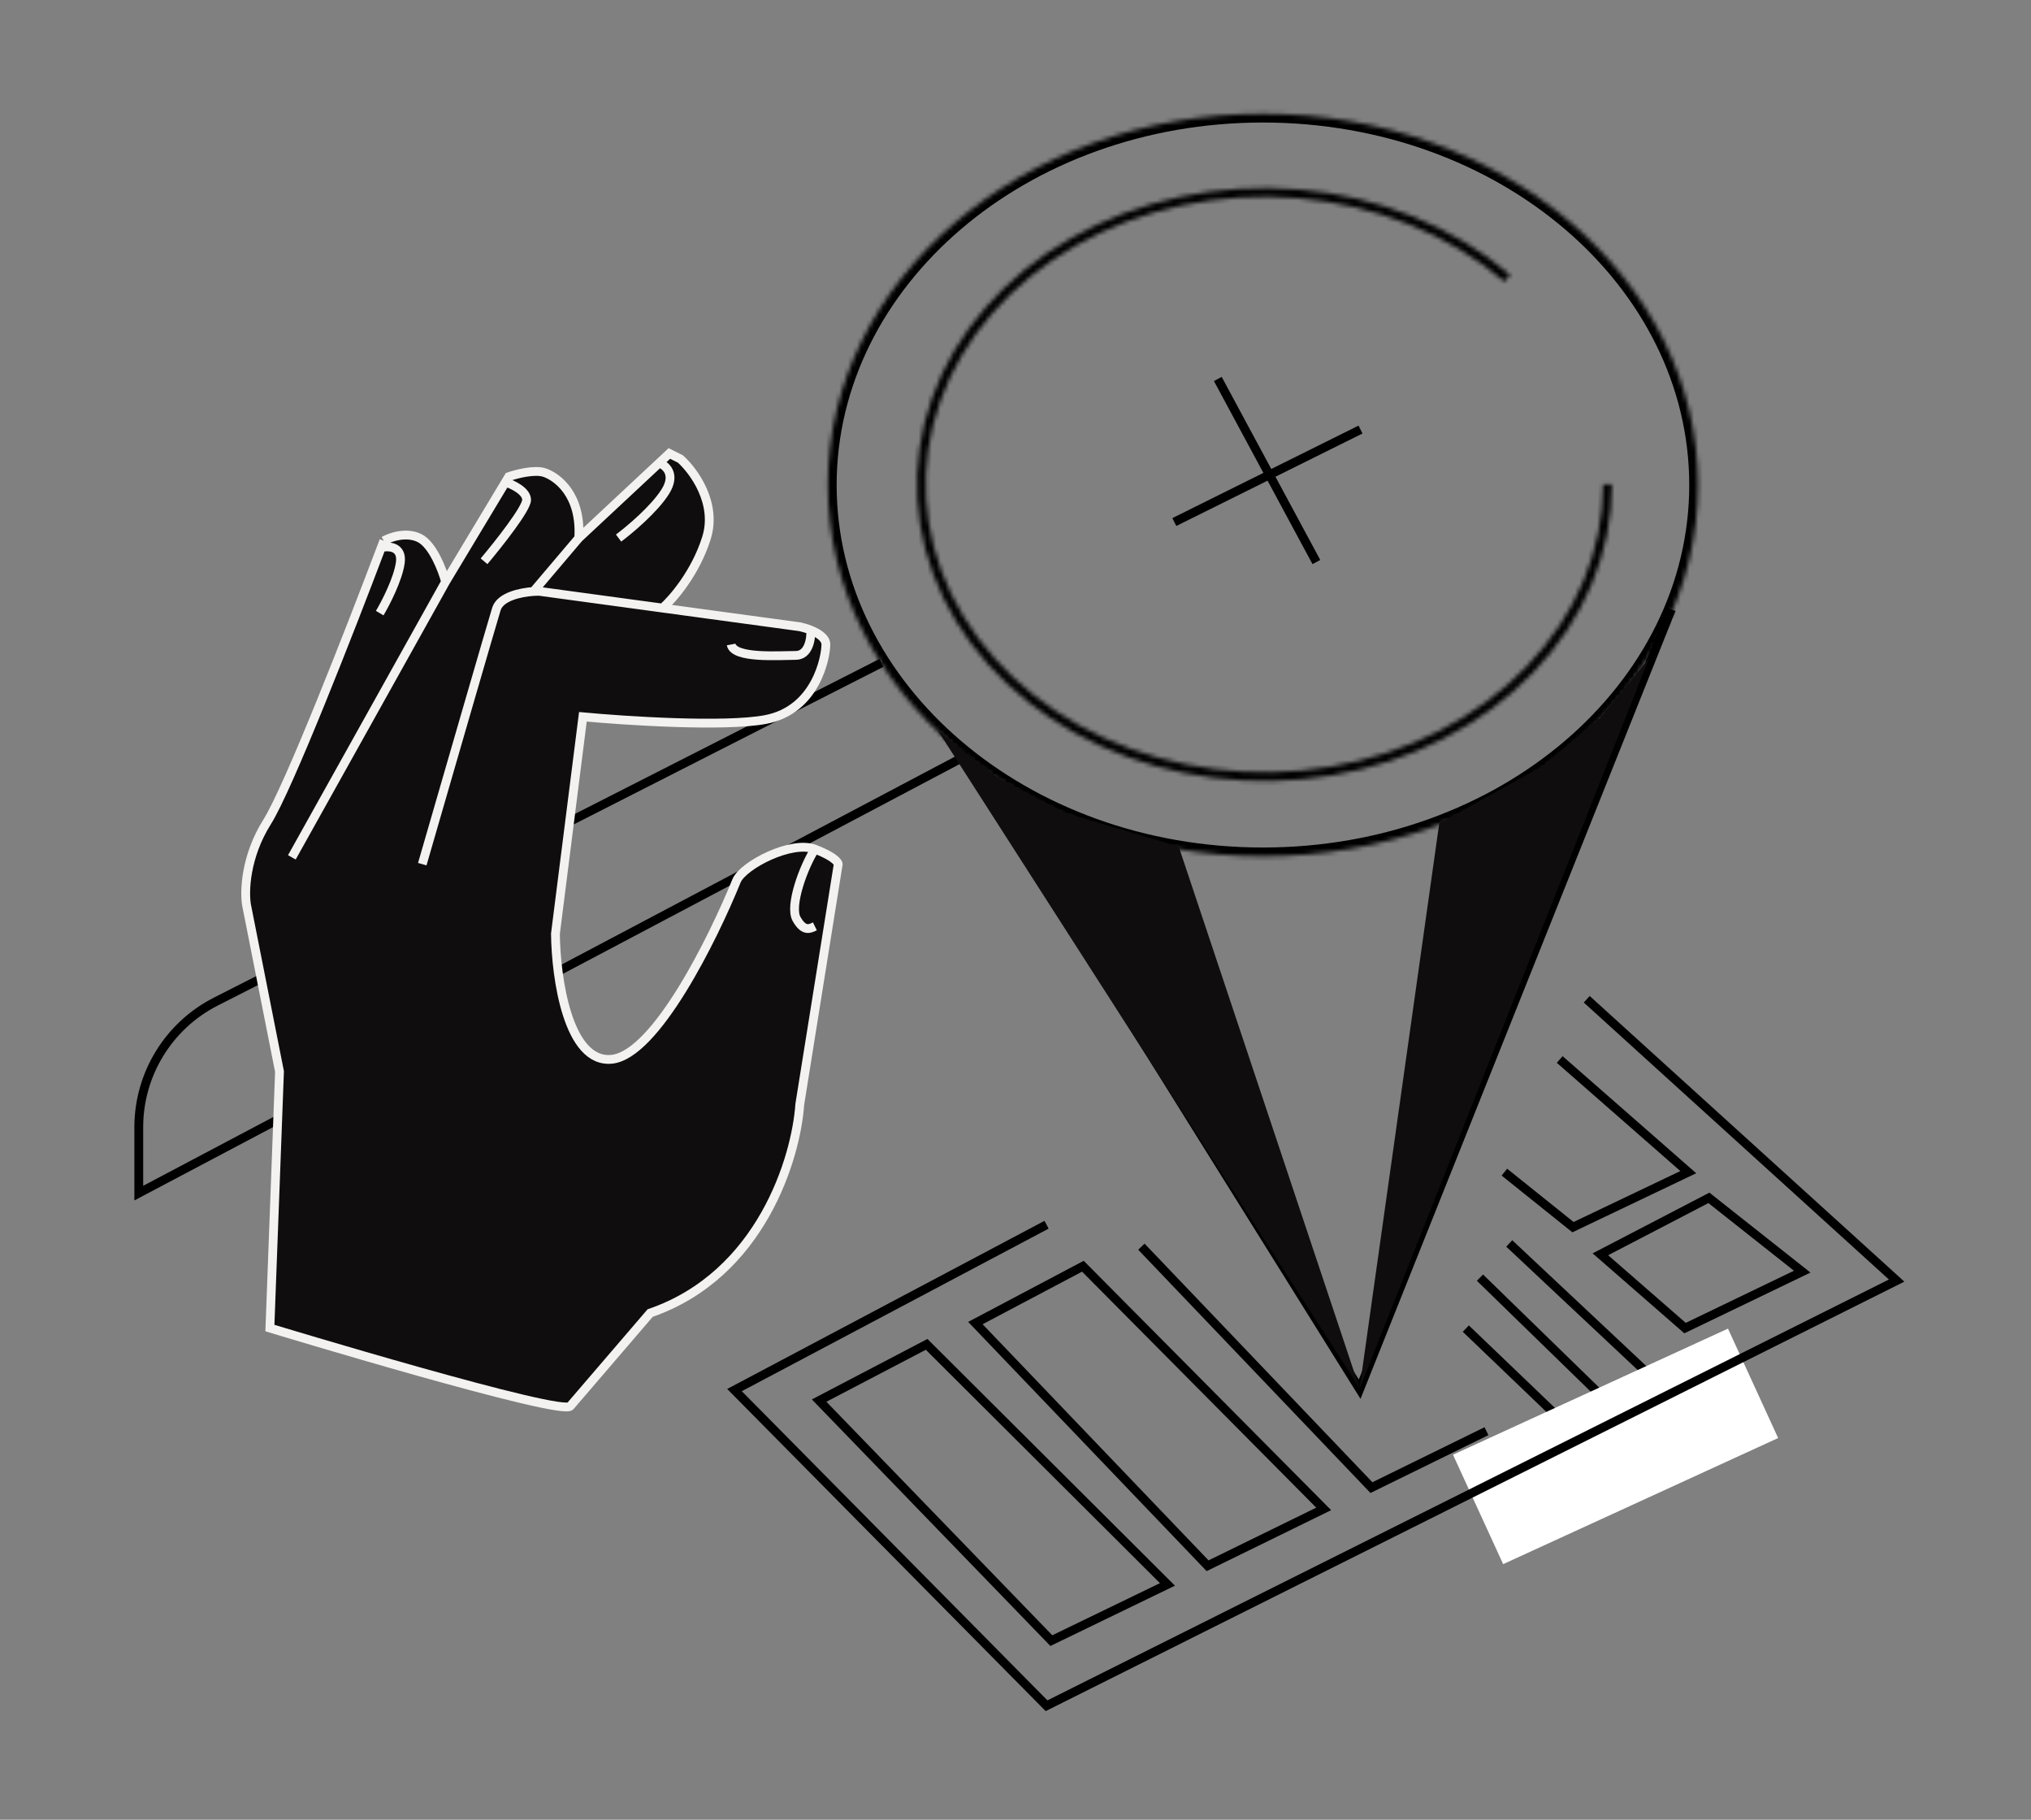 <svg width="461" height="413" viewBox="0 0 461 413" fill="none" xmlns="http://www.w3.org/2000/svg">
<rect x="0" y="0" width="461" height="413" fill="#808080" stroke="none"/>
<path d="M200.072 150.446L48.989 227.313C38.258 232.773 31.5 243.794 31.5 255.834V270.781L219.587 171.345" stroke="black" stroke-width="2"/>
<mask id="path-2-inside-1_3159_955" fill="white">
<path d="M286.666 25.808C341.21 25.808 385.427 63.537 385.427 110.077C385.427 156.617 341.21 194.345 286.666 194.345C232.12 194.345 187.903 156.617 187.903 110.077C187.903 63.536 232.12 25.808 286.666 25.808Z"/>
</mask>
<path d="M286.666 25.808L286.666 23.808H286.666V25.808ZM385.427 110.077L387.427 110.077V110.077L385.427 110.077ZM286.666 194.345L286.666 196.345L286.666 196.345L286.666 194.345ZM187.903 110.077L185.903 110.077V110.077H187.903ZM286.666 25.808L286.666 27.808C340.415 27.808 383.427 64.927 383.427 110.077L385.427 110.077L387.427 110.077C387.427 62.146 342.006 23.808 286.666 23.808L286.666 25.808ZM385.427 110.077H383.427C383.427 155.226 340.415 192.345 286.666 192.345L286.666 194.345L286.666 196.345C342.006 196.345 387.427 158.007 387.427 110.077H385.427ZM286.666 194.345V192.345C232.916 192.345 189.903 155.226 189.903 110.077H187.903H185.903C185.903 158.007 231.325 196.345 286.666 196.345V194.345ZM187.903 110.077L189.903 110.077C189.903 64.927 232.916 27.808 286.666 27.808V25.808V23.808C231.325 23.808 185.903 62.146 185.903 110.077L187.903 110.077Z" fill="black" mask="url(#path-2-inside-1_3159_955)"/>
<mask id="path-4-inside-2_3159_955" fill="white">
<path d="M243.182 54.004C258.354 45.354 276.573 41.461 294.733 42.987C312.894 44.513 329.872 51.365 342.775 62.374L342.126 63.135L341.478 63.896C328.917 53.178 312.342 46.474 294.565 44.98C276.79 43.486 258.977 47.301 244.172 55.742C229.369 64.181 218.528 76.696 213.408 91.096C208.293 105.484 209.179 120.934 215.931 134.843C222.689 148.764 234.933 160.327 250.65 167.495C266.37 174.664 284.542 176.97 302.056 173.997C319.57 171.025 335.279 162.97 346.532 151.27C357.779 139.577 363.878 124.975 363.878 109.962H365.878C365.878 125.532 359.55 140.621 347.974 152.657C336.397 164.692 320.287 172.932 302.39 175.969C284.492 179.007 265.914 176.654 249.82 169.315C233.727 161.975 221.114 150.102 214.131 135.717C207.148 121.332 206.226 105.326 211.523 90.426C216.821 75.526 228.009 62.655 243.182 54.004Z"/>
</mask>
<path d="M243.182 54.004L242.686 53.136L242.686 53.136L243.182 54.004ZM294.733 42.987L294.817 41.99L294.817 41.99L294.733 42.987ZM342.775 62.374L343.536 63.024L344.185 62.263L343.424 61.614L342.775 62.374ZM342.126 63.135L341.365 62.486L341.365 62.486L342.126 63.135ZM341.478 63.896L340.828 64.657L341.59 65.306L342.239 64.545L341.478 63.896ZM294.565 44.98L294.649 43.983L294.649 43.983L294.565 44.98ZM244.172 55.742L243.677 54.873L243.677 54.873L244.172 55.742ZM213.408 91.096L212.466 90.761L212.466 90.761L213.408 91.096ZM215.931 134.843L215.031 135.28L215.031 135.28L215.931 134.843ZM250.65 167.495L250.235 168.405L250.235 168.405L250.65 167.495ZM302.056 173.997L302.223 174.983L302.223 174.983L302.056 173.997ZM346.532 151.27L347.253 151.963L347.253 151.963L346.532 151.27ZM363.878 109.962V108.962H362.878L362.878 109.962L363.878 109.962ZM365.878 109.962L366.878 109.962L366.878 108.962H365.878V109.962ZM347.974 152.657L348.694 153.35L348.694 153.35L347.974 152.657ZM302.39 175.969L302.557 176.955L302.557 176.955L302.39 175.969ZM249.82 169.315L249.405 170.225L249.405 170.225L249.82 169.315ZM214.131 135.717L213.231 136.154L213.231 136.154L214.131 135.717ZM211.523 90.426L210.581 90.091L210.581 90.091L211.523 90.426ZM243.182 54.004L243.677 54.873C258.666 46.328 276.682 42.473 294.65 43.983L294.733 42.987L294.817 41.99C276.465 40.448 258.043 44.381 242.686 53.136L243.182 54.004ZM294.733 42.987L294.65 43.983C312.618 45.493 329.394 52.272 342.126 63.135L342.775 62.374L343.424 61.614C330.35 50.458 313.17 43.532 294.817 41.99L294.733 42.987ZM342.775 62.374L342.015 61.725L341.365 62.486L342.126 63.135L342.887 63.784L343.536 63.024L342.775 62.374ZM342.126 63.135L341.365 62.486L340.716 63.247L341.478 63.896L342.239 64.545L342.887 63.784L342.126 63.135ZM341.478 63.896L342.127 63.135C329.394 52.272 312.617 45.493 294.649 43.983L294.565 44.98L294.482 45.976C312.066 47.454 328.439 54.085 340.828 64.657L341.478 63.896ZM294.565 44.98L294.649 43.983C276.681 42.474 258.666 46.327 243.677 54.873L244.172 55.742L244.667 56.61C259.289 48.274 276.898 44.499 294.482 45.976L294.565 44.98ZM244.172 55.742L243.677 54.873C228.689 63.418 217.674 76.111 212.466 90.761L213.408 91.096L214.35 91.431C219.381 77.281 230.049 64.945 244.667 56.61L244.172 55.742ZM213.408 91.096L212.466 90.761C207.26 105.405 208.163 121.133 215.031 135.28L215.931 134.843L216.83 134.406C210.194 120.736 209.326 105.564 214.35 91.431L213.408 91.096ZM215.931 134.843L215.031 135.28C221.902 149.433 234.33 161.151 250.235 168.405L250.65 167.495L251.065 166.586C235.535 159.503 223.476 148.096 216.83 134.406L215.931 134.843ZM250.65 167.495L250.235 168.405C266.142 175.66 284.517 177.988 302.223 174.983L302.056 173.997L301.888 173.012C284.566 175.951 266.597 173.669 251.065 166.586L250.65 167.495ZM302.056 173.997L302.223 174.983C319.929 171.978 335.838 163.831 347.253 151.963L346.532 151.27L345.812 150.577C334.719 162.109 319.211 170.072 301.888 173.012L302.056 173.997ZM346.532 151.27L347.253 151.963C358.664 140.099 364.878 125.254 364.878 109.962L363.878 109.962L362.878 109.962C362.878 124.697 356.893 139.055 345.811 150.577L346.532 151.27ZM363.878 109.962V110.962H365.878V109.962V108.962H363.878V109.962ZM365.878 109.962L364.878 109.962C364.878 125.254 358.664 140.099 347.253 151.963L347.974 152.657L348.694 153.35C360.436 141.143 366.878 125.811 366.878 109.962L365.878 109.962ZM347.974 152.657L347.253 151.963C335.838 163.831 319.928 171.978 302.222 174.983L302.39 175.969L302.557 176.955C320.646 173.885 336.956 165.554 348.694 153.35L347.974 152.657ZM302.39 175.969L302.222 174.983C284.517 177.988 266.141 175.659 250.235 168.405L249.82 169.315L249.405 170.225C265.686 177.65 284.468 180.025 302.557 176.955L302.39 175.969ZM249.82 169.315L250.235 168.405C234.33 161.151 221.901 149.433 215.03 135.28L214.131 135.717L213.231 136.154C220.327 150.77 233.125 162.799 249.405 170.225L249.82 169.315ZM214.131 135.717L215.03 135.28C208.163 121.134 207.26 105.405 212.466 90.761L211.523 90.426L210.581 90.091C205.193 105.246 206.132 121.531 213.231 136.154L214.131 135.717ZM211.523 90.426L212.466 90.761C217.674 76.111 228.689 63.418 243.677 54.873L243.182 54.004L242.686 53.136C227.329 61.891 215.967 74.942 210.581 90.091L211.523 90.426Z" fill="black" mask="url(#path-4-inside-2_3159_955)"/>
<path d="M379.361 138.311L308.616 315.275L218.577 171.008" stroke="black" stroke-width="2"/>
<path d="M132.305 162.681L126.073 211.917C126.177 221.826 128.877 241.396 138.848 240.405C148.82 239.414 161.907 212.949 167.204 199.84C168.762 196.331 179.668 190.675 184.965 192.718C190.262 194.761 190.262 196.124 190.262 196.124L181.537 250.624C180.706 262.804 172.75 289.332 147.573 298.002L129.501 319.059C128.566 321.846 61.261 301.408 61.261 301.408L63.442 243.192L55.964 205.414C55.444 202.42 55.652 194.452 60.638 186.525C65.484 178.819 79.556 142.789 86.54 124.285L87.123 122.735C88.578 121.909 92.234 120.629 95.225 122.116C98.216 123.602 100.418 129.342 101.145 132.026L114.734 109.421L115.479 108.182C117.244 107.563 121.337 106.51 123.58 107.253C126.385 108.182 131.993 112.205 131.37 122.116L149.614 105.086L151.936 102.919L154.428 104.157C157.441 106.84 162.842 114.187 160.349 122.116C157.856 130.044 152.663 136.013 150.378 138.006L165.957 140.125L181.537 142.243C182.215 142.385 183.126 142.642 184.03 143.008C185.757 143.708 187.458 144.807 187.458 146.271C187.458 149.058 185.277 161.134 173.747 163.302C164.524 165.036 142.276 163.61 132.305 162.681Z" fill="#0F0D0D"/>
<path d="M95.848 196.124C101.041 178.164 111.677 141.438 112.674 138.218C113.54 135.421 118.073 134.446 121.088 134.238M184.965 192.718C179.668 190.675 168.762 196.331 167.204 199.84C161.907 212.949 148.82 239.414 138.848 240.405C128.877 241.396 126.177 221.826 126.073 211.917L132.305 162.681C142.276 163.61 164.524 165.036 173.747 163.302C185.277 161.134 187.458 149.058 187.458 146.271C187.458 144.807 185.757 143.708 184.03 143.008M184.965 192.718C190.262 194.761 190.262 196.124 190.262 196.124L181.537 250.624C180.706 262.804 172.75 289.332 147.573 298.002L129.501 319.059C128.566 321.846 61.261 301.408 61.261 301.408L63.442 243.192L55.964 205.414C55.444 202.42 55.652 194.452 60.638 186.525C65.484 178.819 79.556 142.789 86.54 124.285M184.965 192.718C182.43 196.651 179.129 205.595 180.8 208.554C182.471 211.513 183.822 210.796 184.965 210.236M87.123 122.735C88.578 121.909 92.234 120.629 95.225 122.116C98.216 123.602 100.418 129.342 101.145 132.026M87.123 122.735C86.935 123.236 86.74 123.753 86.54 124.285M87.123 122.735L86.54 124.285M101.145 132.026L66.246 194.577M101.145 132.026L114.734 109.421M131.37 122.116C131.993 112.205 126.385 108.182 123.58 107.253C121.337 106.51 117.244 107.563 115.479 108.182L114.734 109.421M131.37 122.116L121.088 134.238M131.37 122.116L149.614 105.086M121.088 134.238C121.544 134.206 121.965 134.192 122.334 134.192L150.378 138.006M150.378 138.006C152.663 136.013 157.856 130.044 160.349 122.116C162.842 114.187 157.441 106.84 154.428 104.157L151.936 102.919L149.614 105.086M150.378 138.006L165.957 140.125L181.537 142.243C182.215 142.385 183.126 142.642 184.03 143.008M149.614 105.086C151.115 105.602 153.494 107.625 151.001 111.589C148.508 115.553 142.899 120.258 140.407 122.116M114.734 109.421C116.332 109.937 119.53 111.465 119.53 113.447C119.53 115.429 113.09 123.563 109.87 127.382M86.54 124.285C88.188 123.872 91.361 123.975 90.863 127.691C90.364 131.407 87.539 136.878 86.189 139.149M184.03 143.008C184.134 144.922 183.594 148.748 180.603 148.748C176.863 148.748 166.581 149.533 165.957 146.271" stroke="#F3F2F0" stroke-width="2"/>
<path d="M374.304 149.435L308.575 315.275L326.684 186.85L349.823 174.041L363.238 162.917L374.304 149.435Z" fill="#0F0D0D"/>
<path d="M212.847 165.742L308.575 315.017L267.557 192.155L242.112 184.57L226.577 176.559L212.847 165.742Z" fill="#0F0D0D"/>
<line x1="276.422" y1="86.007" x2="298.793" y2="127.558" stroke="black" stroke-width="2"/>
<line x1="308.813" y1="97.489" x2="266.549" y2="118.481" stroke="black" stroke-width="2"/>
<path d="M210.33 305.108L185.928 317.869L238.636 372.347L264.989 359.587L210.33 305.108Z" stroke="black" stroke-width="2"/>
<path d="M245.796 287.375L221.395 300.276L274.102 355.353L300.456 342.452L245.796 287.375Z" stroke="black" stroke-width="2"/>
<path d="M259.078 282.941L311.292 337.619L337.4 324.812" stroke="black" stroke-width="2"/>
<path d="M387.89 271.858L363.261 284.666L382.472 301.414L409.072 288.606L387.89 271.858Z" stroke="black" stroke-width="2"/>
<path d="M332.714 301.529L353.19 321.152" stroke="black" stroke-width="2"/>
<path d="M335.922 289.961L362.947 316.273" stroke="black" stroke-width="2"/>
<path d="M342.572 282.203L373.677 311.395" stroke="black" stroke-width="2"/>
<path d="M341.464 266.021L357.04 278.508L383.211 266.021L354.025 240.455" stroke="black" stroke-width="2"/>
<rect x="329.803" y="330.155" width="68.664" height="27.318" transform="rotate(-24.633 329.803 330.155)" fill="white"/>
<path d="M237.548 277.958L166.717 315.484L237.548 387.125L430.5 290.629L360.158 226.786" stroke="black" stroke-width="2"/>
</svg>
